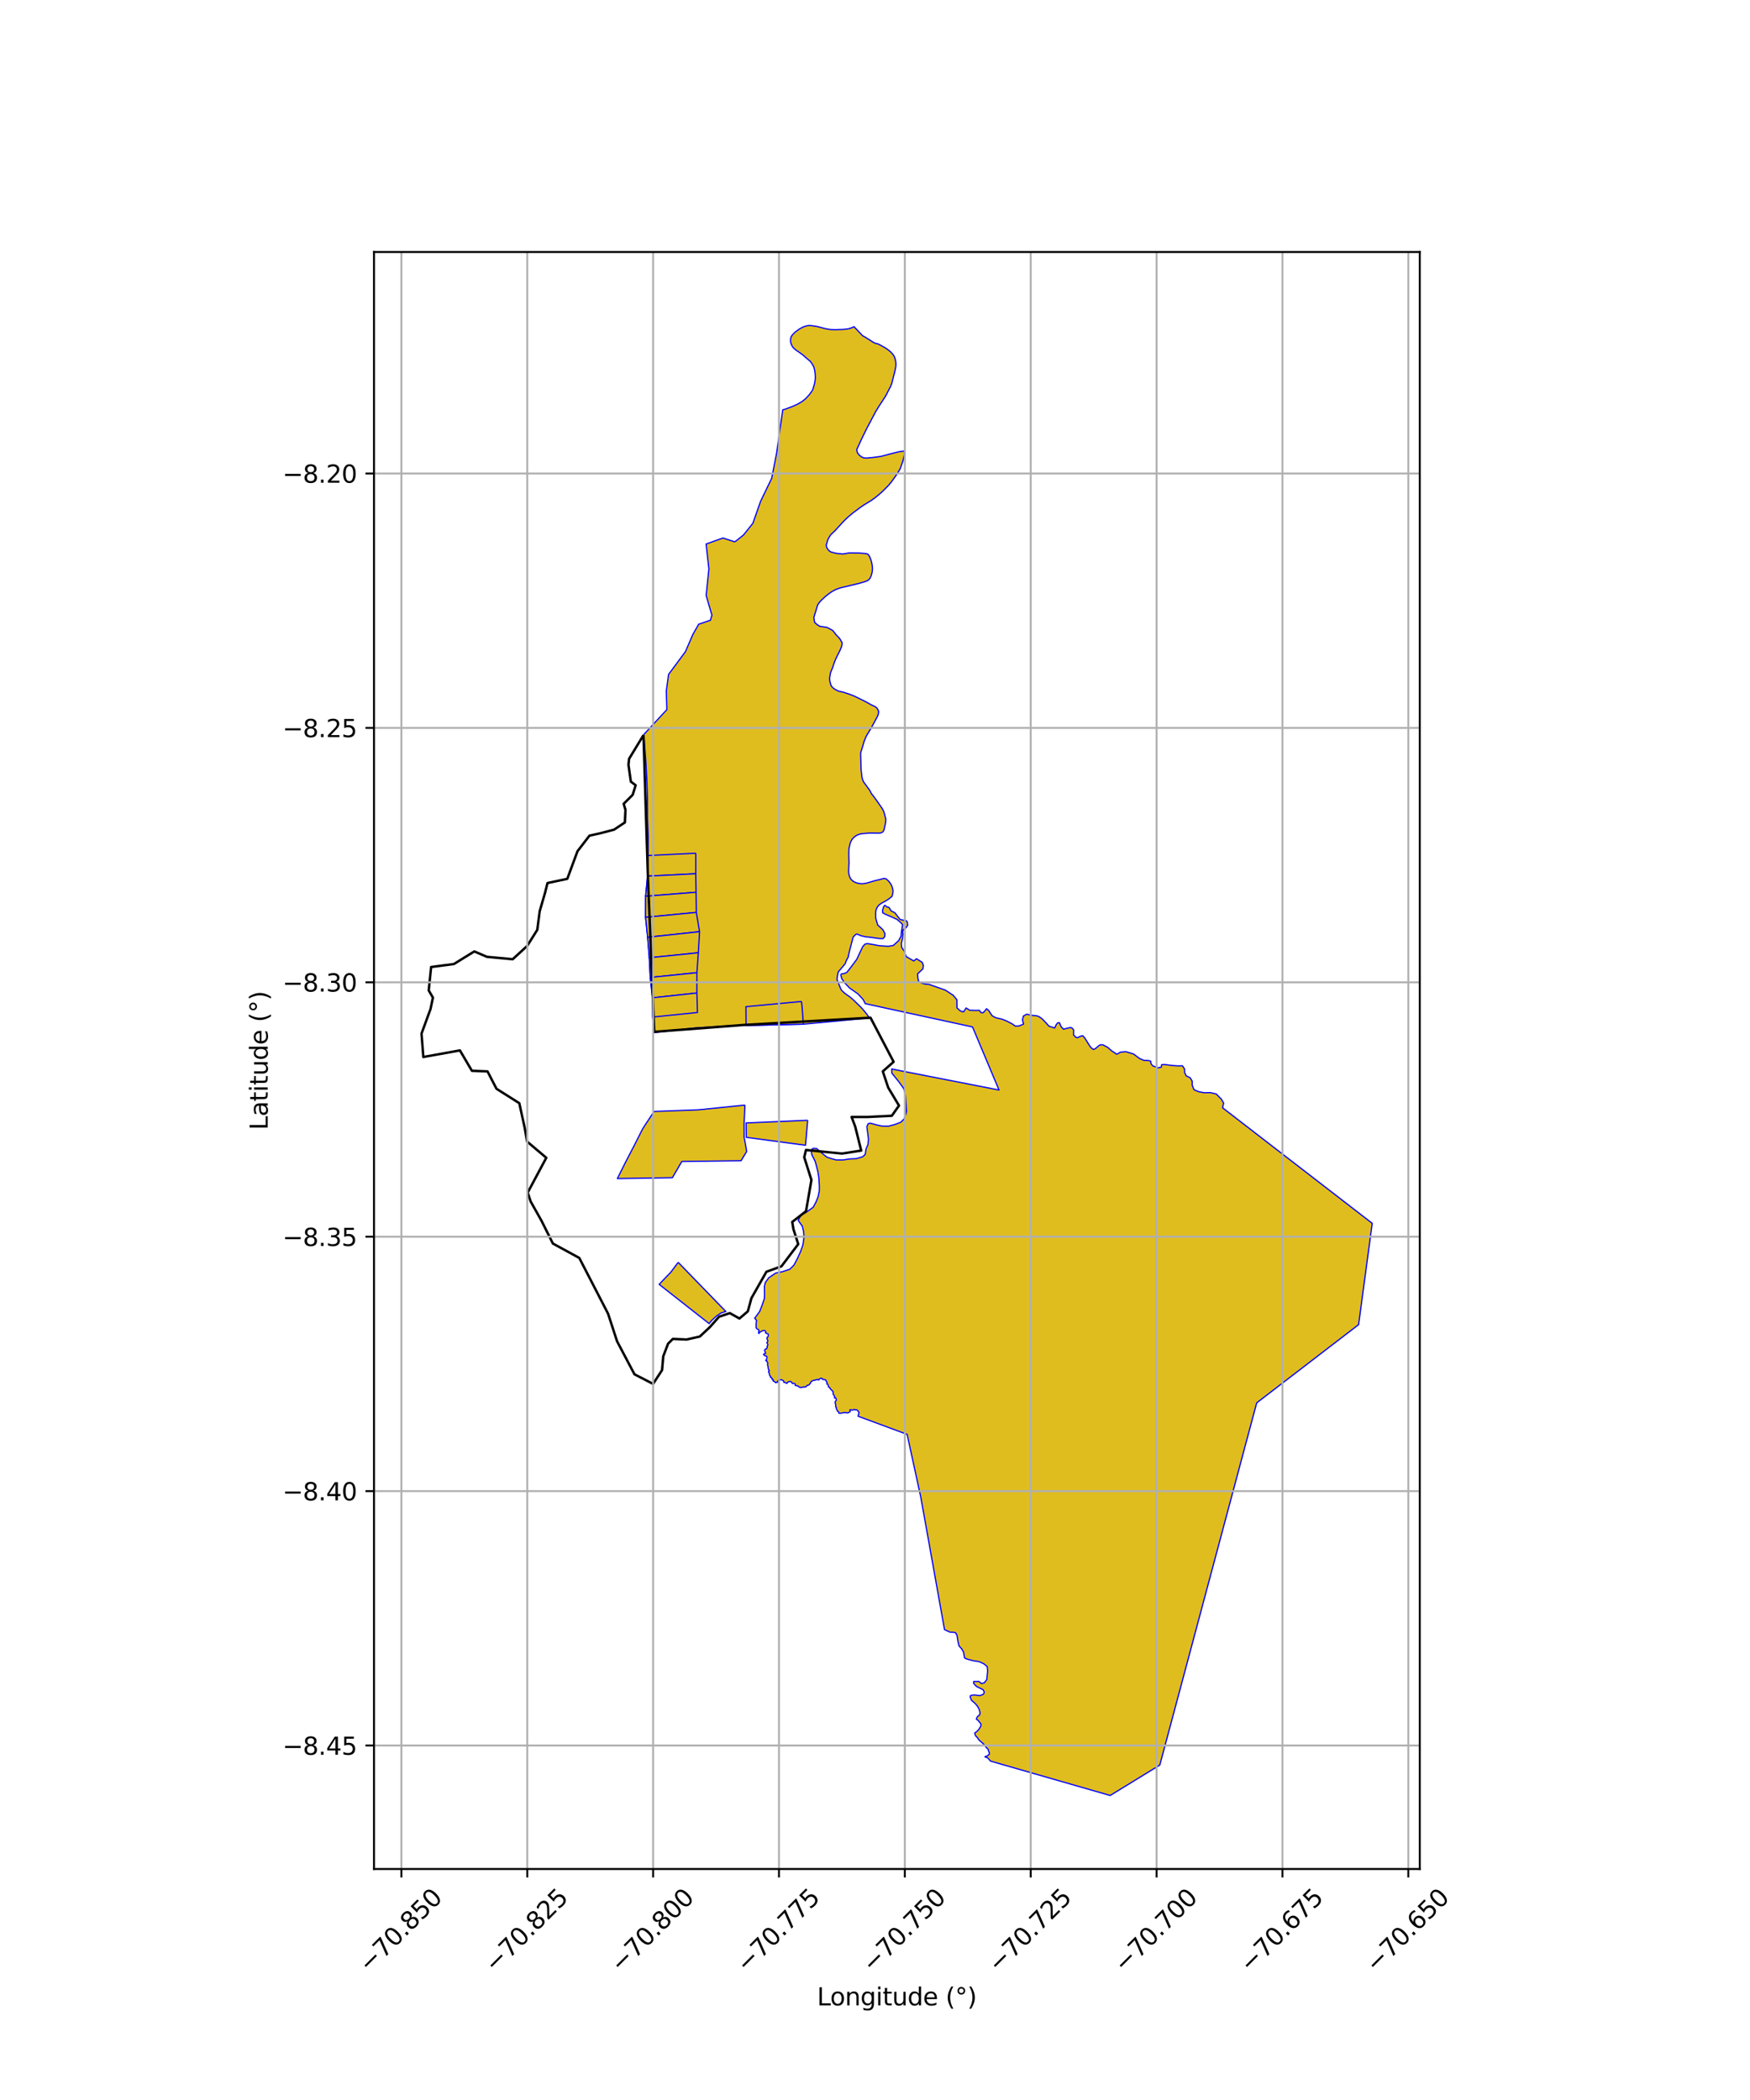 <?xml version="1.0" encoding="utf-8" standalone="no"?>
<!DOCTYPE svg PUBLIC "-//W3C//DTD SVG 1.1//EN"
  "http://www.w3.org/Graphics/SVG/1.1/DTD/svg11.dtd">
<svg xmlns:xlink="http://www.w3.org/1999/xlink" width="720pt" height="864pt" viewBox="0 0 720 864" xmlns="http://www.w3.org/2000/svg" version="1.1">
 <defs>
  <style type="text/css">*{stroke-linejoin: round; stroke-linecap: butt}</style>
 </defs>
 <g id="figure_1">
  <g id="patch_1">
   <path d="M 0 864 
L 720 864 
L 720 0 
L 0 0 
z
" style="fill: #ffffff"/>
  </g>
  <g id="axes_1">
   <g id="patch_2">
    <path d="M 153.869 768.96 
L 584.131 768.96 
L 584.131 103.68 
L 153.869 103.68 
z
" style="fill: #ffffff"/>
   </g>
   <g id="PatchCollection_1">
    <path d="M 364.009 372.375 
L 364.463 372.769 
L 364.969 373.163 
L 365.748 373.326 
L 366.601 374.736 
L 368.173 375.526 
L 370.264 378.257 
L 371.699 378.613 
L 372.719 378.707 
L 373.261 379.265 
L 373.46 380.676 
L 372.675 381.802 
L 371.697 382.438 
L 371.325 383.401 
L 371.49 384.2 
L 371.321 386.132 
L 370.829 388.191 
L 370.973 389.729 
L 372.12 391.533 
L 372.872 393.598 
L 375.95 395.356 
L 377.086 394.457 
L 379.413 395.921 
L 379.885 397.165 
L 379.72 398.606 
L 377.522 400.68 
L 377.687 402.554 
L 377.944 403.75 
L 379.164 404.486 
L 380.574 404.848 
L 382.299 405.028 
L 388.965 407.369 
L 392.183 409.49 
L 393.692 411.331 
L 393.725 414.687 
L 395.126 415.931 
L 396.408 416.328 
L 397.49 414.71 
L 398.978 415.648 
L 401.514 415.719 
L 402.918 415.666 
L 403.57 416.57 
L 404.406 416.694 
L 405.155 415.976 
L 405.876 415.017 
L 406.738 415.712 
L 408.162 417.882 
L 409.65 418.7 
L 412.275 419.312 
L 414.36 420.163 
L 416.415 421.224 
L 417.725 422.16 
L 419.337 422.078 
L 421.131 421.334 
L 420.661 419.59 
L 421.086 417.999 
L 422.462 417.254 
L 424.197 417.709 
L 426.041 417.87 
L 427.205 418.115 
L 428.663 419.084 
L 430.208 420.653 
L 431.575 422.191 
L 433.93 422.953 
L 434.523 421.638 
L 435.104 420.868 
L 435.881 420.746 
L 436.559 422.393 
L 437.569 423.45 
L 439.183 423.006 
L 440.497 422.748 
L 441.123 423.007 
L 441.717 423.708 
L 441.708 425.811 
L 442.57 426.716 
L 443.256 426.959 
L 444.631 426.305 
L 445.498 426.128 
L 446.329 427.093 
L 447.842 429.534 
L 448.82 430.98 
L 449.862 431.796 
L 450.793 431.346 
L 452.047 430.243 
L 452.765 429.855 
L 453.72 429.859 
L 455.716 430.89 
L 457.322 432.309 
L 459.465 433.73 
L 460.991 432.896 
L 463.141 432.665 
L 466.361 433.64 
L 468.771 435.453 
L 470.588 436.242 
L 472.469 436.311 
L 473.417 436.604 
L 473.568 437.638 
L 474.28 438.512 
L 476.426 439.333 
L 477.77 439.068 
L 477.954 438.017 
L 479.118 437.963 
L 482.519 438.398 
L 484.668 438.527 
L 486.519 438.505 
L 487.349 439.831 
L 487.403 441.303 
L 488.083 442.658 
L 489.662 443.416 
L 490.492 444.802 
L 490.515 446.485 
L 491.253 448.351 
L 493.131 449.14 
L 495.368 449.57 
L 497.965 449.522 
L 500.408 450.105 
L 502.52 452.245 
L 503.439 453.812 
L 503.015 455.782 
L 564.573 503.308 
L 558.968 544.998 
L 517.036 577.19 
L 477.176 726.197 
L 456.753 738.72 
L 407.534 724.57 
L 406.518 723.41 
L 405.933 723.038 
L 405.327 722.926 
L 405.281 722.75 
L 405.462 722.615 
L 406.115 722.503 
L 407.042 721.718 
L 407.061 721.184 
L 406.649 720.244 
L 406.564 719.682 
L 405.976 719.182 
L 404.612 717.488 
L 403.577 716.592 
L 402.68 715.783 
L 402.131 714.908 
L 401.382 714.148 
L 401.046 713.177 
L 401.052 712.937 
L 401.307 712.775 
L 401.875 712.436 
L 402.789 711.437 
L 403.59 710.05 
L 403.601 709.308 
L 402.276 707.667 
L 401.746 707.415 
L 401.827 706.868 
L 402.248 706.148 
L 402.989 705.669 
L 403.194 704.854 
L 402.957 703.501 
L 402.221 702.065 
L 401.247 700.906 
L 399.656 699.485 
L 399.18 698.29 
L 399.242 697.659 
L 400.131 697.423 
L 401.087 697.351 
L 403.104 697.642 
L 404.581 697.078 
L 404.963 696.263 
L 404.475 695.195 
L 401.781 693.875 
L 400.644 692.684 
L 400.555 692.061 
L 400.677 691.789 
L 401.765 691.843 
L 402.773 691.783 
L 403.745 692.661 
L 404.959 692.373 
L 405.993 690.985 
L 406.337 687.452 
L 406.168 685.703 
L 404.808 684.553 
L 402.882 683.669 
L 400.277 683.249 
L 397.7 682.543 
L 396.854 682.125 
L 396.418 679.708 
L 395.712 678.453 
L 394.549 677.163 
L 394.093 675.163 
L 393.755 672.875 
L 393.212 671.823 
L 392.325 671.551 
L 390.908 671.541 
L 388.607 670.481 
L 378.834 615.944 
L 373.22 590.152 
L 353.03 582.665 
L 353.317 581.598 
L 353.289 581.389 
L 353.386 581.127 
L 353.31 580.899 
L 352.762 580.282 
L 352.432 580.051 
L 352.202 580.025 
L 351.967 580.143 
L 351.818 580.074 
L 351.606 579.908 
L 351.458 579.886 
L 350.708 580.194 
L 349.883 579.987 
L 349.713 580.029 
L 349.729 580.238 
L 349.824 580.642 
L 349.692 580.858 
L 348.776 581.319 
L 348.41 581.292 
L 347.908 581.159 
L 347.05 581.191 
L 346.436 581.364 
L 345.501 581.461 
L 345.162 581.438 
L 345.072 581.298 
L 345.048 580.917 
L 344.945 580.789 
L 344.459 580.445 
L 344.284 579.883 
L 344.035 579.501 
L 344.099 579.04 
L 343.813 578.8 
L 343.829 577.881 
L 343.614 577.243 
L 343.638 576.693 
L 343.798 576.429 
L 344.047 576.218 
L 344.068 575.954 
L 343.92 575.258 
L 343.782 575.12 
L 343.41 575.158 
L 343.329 575.117 
L 343.365 574.935 
L 343.401 574.603 
L 343.216 574.135 
L 342.876 573.78 
L 342.752 573.457 
L 342.794 572.802 
L 342.667 572.435 
L 341.871 571.685 
L 341.238 570.795 
L 341.032 570.689 
L 340.852 570.64 
L 340.825 570.085 
L 340.533 569.547 
L 340.325 569.438 
L 340.246 569.434 
L 340.168 569.383 
L 340.288 569.17 
L 340.227 568.773 
L 340.126 568.551 
L 339.952 568.326 
L 339.876 568.107 
L 339.817 567.918 
L 339.607 567.742 
L 338.976 567.509 
L 338.756 567.528 
L 338.606 567.607 
L 338.485 567.527 
L 338.138 567.085 
L 337.991 567.034 
L 337.69 567.081 
L 337.209 567.277 
L 337.018 567.438 
L 336.914 567.672 
L 336.842 567.753 
L 336.706 567.761 
L 336.16 567.566 
L 335.781 567.613 
L 335.443 567.861 
L 335.249 567.873 
L 334.957 567.851 
L 334.524 567.982 
L 333.883 568.323 
L 333.743 568.437 
L 333.642 568.581 
L 333.464 568.968 
L 333.126 569.471 
L 332.861 569.736 
L 332.507 569.943 
L 332.217 569.939 
L 332.02 570.047 
L 331.664 570.518 
L 331.326 570.642 
L 331.054 570.659 
L 330.742 570.61 
L 330.507 570.728 
L 330.46 570.727 
L 330.307 570.69 
L 329.907 570.81 
L 329.467 570.842 
L 329.053 570.78 
L 328.839 570.696 
L 328.264 570.224 
L 328.078 570.139 
L 327.344 570.078 
L 327.199 570.01 
L 327.15 569.898 
L 327.205 569.506 
L 327.164 569.409 
L 327.052 569.313 
L 326.872 569.234 
L 326.45 569.157 
L 326.197 569.21 
L 326.06 569.219 
L 325.973 569.17 
L 325.853 568.922 
L 325.605 568.61 
L 325.335 568.41 
L 325.105 568.353 
L 324.793 568.39 
L 324.252 568.579 
L 324.04 568.7 
L 323.912 568.918 
L 323.808 569.129 
L 323.735 569.175 
L 323.638 569.17 
L 323.387 569.019 
L 323.058 568.793 
L 322.91 568.741 
L 322.651 568.757 
L 322.508 568.743 
L 322.453 568.642 
L 322.453 568.317 
L 322.27 568.05 
L 321.815 567.772 
L 321.329 567.689 
L 320.657 567.713 
L 320.415 567.76 
L 320.222 567.88 
L 320.011 568.126 
L 319.913 568.37 
L 319.929 568.527 
L 320.017 568.654 
L 320.028 568.72 
L 319.456 568.692 
L 319.371 568.726 
L 319.255 568.885 
L 319.198 568.918 
L 318.965 568.677 
L 318.679 568.516 
L 318.463 568.321 
L 318.328 568.237 
L 318.141 568.198 
L 318.059 568.138 
L 318.051 568.037 
L 318.12 567.709 
L 318.107 567.613 
L 318.009 567.561 
L 317.763 567.546 
L 317.675 567.498 
L 317.638 567.347 
L 317.624 567.054 
L 317.473 566.86 
L 317.145 566.687 
L 316.938 566.668 
L 316.93 566.608 
L 317.051 566.423 
L 317.036 566.269 
L 316.715 565.881 
L 316.596 565.698 
L 316.547 565.456 
L 316.517 565.036 
L 316.448 564.832 
L 316.234 564.581 
L 316.199 564.45 
L 316.214 564.287 
L 316.291 564.142 
L 316.477 563.984 
L 316.496 563.924 
L 316.48 563.852 
L 316.403 563.735 
L 316.242 563.547 
L 316.117 563.28 
L 315.958 562.06 
L 315.76 561.445 
L 315.799 561.199 
L 315.89 560.888 
L 315.894 560.718 
L 315.812 560.586 
L 315.652 560.455 
L 315.573 560.269 
L 315.507 559.932 
L 315.42 559.817 
L 315.046 559.785 
L 315.024 559.756 
L 315.055 559.693 
L 315.255 559.488 
L 315.39 559.258 
L 315.526 558.64 
L 315.526 558.196 
L 315.392 557.956 
L 314.68 557.767 
L 314.368 557.56 
L 314.234 557.377 
L 314.176 557.179 
L 314.231 557.081 
L 314.886 556.895 
L 314.969 556.814 
L 314.917 556.583 
L 314.633 555.838 
L 314.604 555.457 
L 314.71 555.171 
L 314.921 555.066 
L 315.373 554.931 
L 315.591 554.637 
L 315.633 554.416 
L 315.601 554.023 
L 315.883 553.357 
L 315.915 553.133 
L 315.828 552.917 
L 315.563 552.587 
L 315.507 552.451 
L 315.555 552.291 
L 315.749 552.076 
L 315.877 551.87 
L 315.89 551.551 
L 315.794 551.252 
L 315.597 550.982 
L 315.63 550.542 
L 315.555 550.409 
L 315.555 550.3 
L 315.949 550.023 
L 316.059 549.73 
L 316.118 549.29 
L 316.089 548.99 
L 316.007 548.858 
L 315.828 548.779 
L 315.496 548.68 
L 315.283 548.506 
L 315.101 548.412 
L 314.969 548.426 
L 314.921 548.414 
L 314.92 548.356 
L 315.067 548.059 
L 315.068 547.924 
L 314.942 547.681 
L 314.631 547.414 
L 314.413 547.369 
L 313.661 547.526 
L 312.82 548.02 
L 312.431 548.256 
L 312.262 548.513 
L 312.237 548.676 
L 312.172 548.594 
L 312.093 548.202 
L 312.162 547.907 
L 312.301 547.542 
L 312.235 547.224 
L 311.821 546.904 
L 311.47 546.796 
L 311.111 546.277 
L 311.049 546.005 
L 311.16 545.7 
L 311.025 545.04 
L 311.162 544.402 
L 311.122 543.835 
L 311.271 543.412 
L 311.281 543.202 
L 310.88 542.838 
L 310.793 542.577 
L 310.487 542.366 
L 311.249 541.354 
L 312.534 539.591 
L 313.477 537.206 
L 314.468 534.332 
L 314.555 532.59 
L 314.494 529.345 
L 314.856 527.684 
L 316.316 525.68 
L 319.133 523.776 
L 321.795 523.255 
L 324.971 522.181 
L 326.687 520.439 
L 327.955 518.028 
L 329.382 514.93 
L 330.33 512.169 
L 330.799 509.04 
L 330.632 506.803 
L 330.085 504.477 
L 328.387 502.087 
L 329.593 499.862 
L 331.303 499.048 
L 332.322 498.317 
L 333.419 497.54 
L 334.578 496.684 
L 335.722 494.527 
L 336.587 492.407 
L 337.075 489.965 
L 337.101 488.116 
L 336.9 484.636 
L 336.494 482.031 
L 335.789 479.263 
L 335.358 477.758 
L 334.017 475.089 
L 333.784 473.826 
L 333.843 472.981 
L 334.626 472.427 
L 335.984 472.54 
L 337.931 474.226 
L 340.182 476.078 
L 342.308 476.768 
L 344.073 477.234 
L 346.863 477.229 
L 349.711 476.802 
L 352.199 476.713 
L 354.929 475.924 
L 355.968 474.947 
L 356.296 472.745 
L 357.141 470.826 
L 357.309 468.643 
L 357.021 466.298 
L 356.655 463.532 
L 357.198 462.313 
L 358.108 462.096 
L 360.599 462.809 
L 362.805 463.299 
L 365.607 463.329 
L 368.235 462.64 
L 370.611 461.705 
L 371.913 460.435 
L 372.494 458.949 
L 372.941 457.335 
L 372.775 454.55 
L 372.483 450.341 
L 371.787 447.809 
L 369.603 444.803 
L 366.934 441.51 
L 366.876 439.787 
L 370.297 440.497 
L 411.022 448.461 
L 400.124 422.515 
L 355.968 412.93 
L 355.182 411.297 
L 352.924 408.863 
L 349.572 406.524 
L 347.531 404.372 
L 346.345 402.684 
L 345.933 401.22 
L 346.015 400.88 
L 346.294 400.648 
L 346.973 400.651 
L 348.386 400.109 
L 350.167 397.834 
L 352.5 394.697 
L 353.935 391.601 
L 354.98 389.422 
L 355.899 388.425 
L 356.875 388.229 
L 359.023 388.579 
L 361.786 389.092 
L 365.467 389.328 
L 367.537 388.977 
L 369.695 387.044 
L 370.718 385.165 
L 370.906 383.183 
L 371.131 381.842 
L 371.336 380.401 
L 370.762 379.737 
L 369.077 378.288 
L 367.051 377.337 
L 364.271 376.163 
L 363.139 375.497 
L 363.103 374.615 
L 363.467 373.315 
L 364.009 372.375 
" clip-path="url(#pcacf043937)" style="fill: #e0bd1f; stroke: #0000ff; stroke-width: 0.5"/>
    <path d="M 279.025 519.358 
L 298.629 539.581 
L 296.681 540.178 
L 294.804 541.435 
L 292.782 543.297 
L 291.762 544.574 
L 271.182 528.42 
L 275.972 523.449 
L 279.025 519.358 
" clip-path="url(#pcacf043937)" style="fill: #e0bd1f; stroke: #0000ff; stroke-width: 0.5"/>
    <path d="M 306.503 454.655 
L 306.157 462.082 
L 306.17 468.007 
L 306.668 470.571 
L 307.2 473.737 
L 304.9 477.558 
L 280.515 477.871 
L 276.628 484.546 
L 253.994 484.9 
L 257.626 477.647 
L 261.037 471.098 
L 264.48 464.295 
L 269.08 457.294 
L 287.381 456.608 
L 306.503 454.655 
" clip-path="url(#pcacf043937)" style="fill: #e0bd1f; stroke: #0000ff; stroke-width: 0.5"/>
    <path d="M 332.296 460.925 
L 331.407 471.181 
L 331.05 471.149 
L 307.063 467.946 
L 306.977 462.002 
L 332.296 460.925 
" clip-path="url(#pcacf043937)" style="fill: #e0bd1f; stroke: #0000ff; stroke-width: 0.5"/>
    <path d="M 333.408 133.92 
L 335.764 134.253 
L 336.101 134.301 
L 339.005 135.066 
L 339.655 135.237 
L 341.73 135.574 
L 342.439 135.601 
L 343.866 135.655 
L 344.957 135.571 
L 346.637 135.546 
L 348.551 135.359 
L 349.806 135.076 
L 351.095 134.567 
L 351.365 134.396 
L 354.886 138.109 
L 355.909 138.676 
L 356.468 139.031 
L 359.215 140.773 
L 360.087 141.221 
L 361.257 141.502 
L 362.325 142.05 
L 364.054 143.013 
L 365.154 143.738 
L 365.791 144.237 
L 366.639 144.985 
L 367.176 145.554 
L 367.326 145.745 
L 367.548 146.027 
L 367.85 146.528 
L 368.129 147.158 
L 368.335 147.833 
L 368.506 148.662 
L 368.591 149.508 
L 368.6 150.223 
L 368.522 151.035 
L 368.048 153.355 
L 367.84 153.988 
L 366.922 157.715 
L 366.495 158.76 
L 366.32 159.187 
L 364.302 163.062 
L 362.587 165.682 
L 361.52 167.31 
L 360.201 169.495 
L 359.803 170.247 
L 356.466 176.56 
L 356.13 177.251 
L 354.2 181.215 
L 353.599 182.573 
L 352.499 184.95 
L 352.703 186.149 
L 353.436 187.158 
L 354.354 187.911 
L 355.172 188.282 
L 355.403 188.386 
L 356.416 188.461 
L 359.067 188.232 
L 362.465 187.766 
L 365.762 186.878 
L 369.999 185.83 
L 372.012 185.553 
L 372.116 186.095 
L 372.058 187.219 
L 371.447 189.765 
L 370.352 192.905 
L 369.168 194.848 
L 367.993 196.556 
L 366.843 198.127 
L 365.651 199.605 
L 363.141 202.139 
L 361.404 203.661 
L 359.982 204.798 
L 358.56 205.849 
L 355.333 207.82 
L 353.81 208.873 
L 350.74 211.173 
L 348.685 212.929 
L 347.318 214.237 
L 344.016 217.827 
L 343.237 218.674 
L 342.818 219.028 
L 341.855 219.943 
L 341.774 220.02 
L 340.888 221.457 
L 340.446 222.425 
L 340.238 223.37 
L 339.932 224.182 
L 339.931 224.208 
L 340.071 225.061 
L 340.411 225.751 
L 340.985 226.468 
L 341.562 226.936 
L 341.773 227.062 
L 343.227 227.457 
L 343.393 227.522 
L 344.694 227.75 
L 346.764 227.931 
L 349.425 227.494 
L 353.318 227.532 
L 356.091 227.737 
L 356.802 227.889 
L 357.134 228.122 
L 357.392 228.39 
L 357.61 228.695 
L 358.228 230.062 
L 358.594 231.274 
L 358.925 233.084 
L 358.934 233.412 
L 358.959 234.358 
L 358.798 235.534 
L 358.441 236.847 
L 358.004 237.813 
L 357.77 238.163 
L 357.413 238.546 
L 356.913 238.882 
L 356.718 238.972 
L 356.39 239.124 
L 355.125 239.543 
L 353.045 240.122 
L 345.635 241.895 
L 343.88 242.535 
L 342.344 243.355 
L 340.96 244.315 
L 339.369 245.604 
L 337.894 246.977 
L 337.164 247.782 
L 336.621 248.538 
L 336.311 249.162 
L 335.978 250.351 
L 334.836 254.024 
L 335.149 256.011 
L 336.036 256.872 
L 337.229 257.654 
L 340.276 258.126 
L 342.326 259.244 
L 342.727 259.518 
L 343.964 261.121 
L 345.431 262.665 
L 346.441 264.355 
L 346.451 265.034 
L 346.253 266.026 
L 345.569 267.653 
L 344.202 270.372 
L 343.523 271.885 
L 342.956 273.431 
L 342.681 274.39 
L 341.689 276.806 
L 341.315 279.07 
L 341.427 280.298 
L 341.921 282.048 
L 342.279 282.545 
L 342.904 283.164 
L 343.526 283.594 
L 344.618 284.172 
L 345.133 284.39 
L 346.888 284.757 
L 349.652 285.676 
L 351.472 286.384 
L 354.296 287.774 
L 356.428 288.825 
L 358.246 289.879 
L 360.191 290.787 
L 360.506 291.062 
L 360.837 291.416 
L 361.106 291.822 
L 361.51 292.723 
L 361.32 293.96 
L 360.883 295.005 
L 360.205 296.259 
L 359.806 296.998 
L 358.501 299.381 
L 357.436 301.16 
L 356.373 302.936 
L 355.519 305.027 
L 354.928 307.111 
L 354.134 309.583 
L 354.094 310.155 
L 354.158 312.566 
L 354.263 316.527 
L 354.389 317.641 
L 354.614 319.64 
L 354.909 320.78 
L 355.3 321.685 
L 357.802 325.111 
L 358.53 326.506 
L 359.26 327.426 
L 360.767 329.474 
L 362.834 332.448 
L 363.243 333.15 
L 363.563 333.82 
L 363.88 334.752 
L 364.392 336.796 
L 364.46 337.261 
L 364.256 338.999 
L 363.807 341.053 
L 363.55 341.782 
L 363.393 342.057 
L 363.269 342.205 
L 363.13 342.327 
L 362.864 342.487 
L 362.323 342.698 
L 361.795 342.783 
L 357.566 342.751 
L 354.187 343.048 
L 353.001 343.437 
L 352.122 343.874 
L 351.17 344.654 
L 350.594 345.311 
L 350.089 346.186 
L 349.745 347.097 
L 349.347 348.804 
L 349.263 349.405 
L 349.247 349.526 
L 349.218 351.712 
L 349.299 355.035 
L 349.148 358.147 
L 349.195 359.212 
L 349.351 360.052 
L 349.571 360.754 
L 349.921 361.435 
L 350.419 362.068 
L 351.035 362.583 
L 351.706 362.958 
L 352.664 363.312 
L 353.514 363.503 
L 354.383 363.588 
L 355.433 363.538 
L 356.729 363.29 
L 359.949 362.338 
L 361.96 361.864 
L 363.466 361.443 
L 363.899 361.42 
L 364.434 361.559 
L 364.771 361.755 
L 365.432 362.339 
L 365.982 362.966 
L 366.462 363.66 
L 366.769 364.227 
L 367.043 364.888 
L 367.247 365.619 
L 367.409 366.2 
L 367.371 367.364 
L 366.992 368.821 
L 365.38 370.072 
L 364.317 370.723 
L 362.698 371.597 
L 361.76 372.254 
L 361.183 372.88 
L 360.748 373.582 
L 360.452 374.338 
L 360.268 375.319 
L 360.283 375.863 
L 360.27 377.604 
L 360.516 378.527 
L 360.614 378.86 
L 361.132 380.618 
L 362.309 381.623 
L 363.338 382.646 
L 364.119 384.204 
L 363.987 385.381 
L 363.706 385.719 
L 363.231 386.175 
L 361.572 386.113 
L 359.485 385.816 
L 357.929 385.595 
L 356.185 385.436 
L 354.454 385.041 
L 353.996 384.873 
L 352.485 384.262 
L 352.046 384.495 
L 351.676 384.857 
L 351.019 385.5 
L 349.932 389.631 
L 349.393 391.731 
L 348.935 393.862 
L 348.247 395.115 
L 347.724 396.514 
L 346.309 398.192 
L 345.552 399.091 
L 344.895 399.87 
L 344.598 401.229 
L 344.473 402.063 
L 344.348 402.897 
L 344.829 404.119 
L 345.471 405.749 
L 345.766 406.499 
L 346.182 407.366 
L 347.541 408.653 
L 349.81 410.274 
L 351.16 411.451 
L 354.147 414.359 
L 354.753 415 
L 356.49 417.077 
L 357.748 418.827 
L 357.189 418.879 
L 330.52 421.377 
L 306.95 421.923 
L 306.314 421.691 
L 286.246 422.882 
L 269.222 424.87 
L 268.495 418.457 
L 268.457 410.521 
L 267.54 402.15 
L 267.142 394.042 
L 266.465 385.609 
L 265.608 377.402 
L 265.642 368.738 
L 266.418 360.47 
L 266.648 351.989 
L 266.699 344.238 
L 266.401 336.497 
L 266.341 327.485 
L 266.095 320.168 
L 265.716 313.119 
L 264.863 302.229 
L 274.373 291.935 
L 274.142 284.293 
L 274.284 283.208 
L 275.066 277.486 
L 282.017 268.08 
L 285.061 261.033 
L 287.464 256.816 
L 292.276 255.188 
L 292.896 253.102 
L 290.524 244.97 
L 291.665 234.094 
L 290.509 223.83 
L 297.441 221.346 
L 302.161 222.887 
L 302.644 222.698 
L 305.861 220.144 
L 309.75 215.289 
L 312.941 206.218 
L 317.49 196.806 
L 319.5 186.538 
L 320.967 176.152 
L 321.984 169.061 
L 322.048 168.617 
L 322.964 168.369 
L 325.85 167.306 
L 327.967 166.365 
L 329.89 165.259 
L 329.94 165.23 
L 331.38 164.09 
L 332.92 162.444 
L 333.951 161.057 
L 334.377 160.35 
L 335.036 158.199 
L 335.284 156.926 
L 335.423 155.883 
L 335.443 154.854 
L 335.379 153.998 
L 335.356 153.522 
L 335.17 152.329 
L 334.847 151.032 
L 334.244 149.877 
L 333.331 148.637 
L 331.932 147.471 
L 330.466 146.146 
L 328.277 144.563 
L 327.801 144.276 
L 327.131 143.747 
L 326.488 143.149 
L 326.134 142.742 
L 325.933 142.42 
L 325.431 141.377 
L 325.266 140.589 
L 325.235 140.134 
L 325.296 139.306 
L 325.384 138.891 
L 325.538 138.523 
L 325.921 137.883 
L 326.646 137.098 
L 327.314 136.503 
L 328.201 135.859 
L 328.886 135.362 
L 329.791 134.855 
L 330.7 134.424 
L 331.392 134.19 
L 332.382 133.951 
L 333.408 133.92 
" clip-path="url(#pcacf043937)" style="fill: #e0bd1f; stroke: #0000ff; stroke-width: 0.5"/>
    <path d="M 329.759 412.038 
L 330.05 414.789 
L 330.52 421.377 
L 306.95 421.923 
L 306.903 414.169 
L 329.759 412.038 
" clip-path="url(#pcacf043937)" style="fill: #e0bd1f; stroke: #0000ff; stroke-width: 0.5"/>
    <path d="M 286.258 351.036 
L 286.257 359.476 
L 266.418 360.47 
L 266.648 351.989 
L 286.258 351.036 
" clip-path="url(#pcacf043937)" style="fill: #e0bd1f; stroke: #0000ff; stroke-width: 0.5"/>
    <path d="M 286.257 359.476 
L 286.386 367.094 
L 265.642 368.738 
L 266.418 360.47 
L 286.257 359.476 
" clip-path="url(#pcacf043937)" style="fill: #e0bd1f; stroke: #0000ff; stroke-width: 0.5"/>
    <path d="M 286.386 367.094 
L 286.488 375.388 
L 265.608 377.402 
L 265.642 368.738 
L 286.386 367.094 
" clip-path="url(#pcacf043937)" style="fill: #e0bd1f; stroke: #0000ff; stroke-width: 0.5"/>
    <path d="M 286.488 375.388 
L 287.817 383.316 
L 266.465 385.609 
L 265.608 377.402 
L 286.488 375.388 
" clip-path="url(#pcacf043937)" style="fill: #e0bd1f; stroke: #0000ff; stroke-width: 0.5"/>
    <path d="M 287.817 383.316 
L 287.309 391.989 
L 267.142 394.042 
L 266.465 385.609 
L 287.817 383.316 
" clip-path="url(#pcacf043937)" style="fill: #e0bd1f; stroke: #0000ff; stroke-width: 0.5"/>
    <path d="M 287.309 391.989 
L 286.718 400.193 
L 267.54 402.15 
L 267.142 394.042 
L 287.309 391.989 
" clip-path="url(#pcacf043937)" style="fill: #e0bd1f; stroke: #0000ff; stroke-width: 0.5"/>
    <path d="M 286.718 400.193 
L 286.712 408.544 
L 268.457 410.521 
L 267.54 402.15 
L 286.718 400.193 
" clip-path="url(#pcacf043937)" style="fill: #e0bd1f; stroke: #0000ff; stroke-width: 0.5"/>
    <path d="M 286.712 408.544 
L 286.955 416.574 
L 268.495 418.457 
L 268.457 410.521 
L 286.712 408.544 
" clip-path="url(#pcacf043937)" style="fill: #e0bd1f; stroke: #0000ff; stroke-width: 0.5"/>
   </g>
   <g id="PatchCollection_2">
    <path d="M 264.741 302.466 
L 266.592 361.58 
L 269.183 424.516 
L 306.202 421.678 
L 358.152 418.716 
L 367.654 436.856 
L 363.211 440.804 
L 365.433 447.468 
L 369.875 454.872 
L 366.913 459.067 
L 356.795 459.56 
L 350.378 459.56 
L 351.859 463.509 
L 354.327 473.38 
L 346.429 474.614 
L 331.622 473.134 
L 330.881 476.095 
L 333.843 485.473 
L 331.622 498.305 
L 325.946 502.747 
L 326.439 505.708 
L 328.413 511.878 
L 321.503 521.008 
L 315.333 523.229 
L 309.164 534.087 
L 307.683 539.516 
L 304.228 542.477 
L 300.279 540.256 
L 295.837 541.736 
L 292.135 545.931 
L 287.939 549.88 
L 282.51 551.113 
L 276.834 550.867 
L 274.859 552.841 
L 272.885 558.023 
L 272.391 563.698 
L 268.689 569.373 
L 261.039 565.425 
L 253.882 551.854 
L 250.18 540.503 
L 238.334 517.553 
L 227.475 511.631 
L 222.786 502.254 
L 218.343 494.357 
L 217.109 490.655 
L 224.76 476.342 
L 216.863 469.679 
L 215.875 464.003 
L 213.654 453.884 
L 204.276 447.961 
L 200.574 440.804 
L 194.157 440.558 
L 189.222 432.167 
L 174.167 434.881 
L 173.427 425.256 
L 177.129 415.138 
L 178.116 410.448 
L 176.388 407.487 
L 177.375 397.861 
L 186.754 396.627 
L 195.145 391.444 
L 200.327 393.666 
L 210.939 394.653 
L 216.863 389.223 
L 221.058 382.559 
L 222.045 374.908 
L 224.266 367.257 
L 225.254 363.308 
L 233.398 361.58 
L 237.593 350.227 
L 242.529 343.809 
L 246.971 342.822 
L 252.648 341.341 
L 257.09 338.379 
L 257.337 333.196 
L 256.596 330.728 
L 260.298 327.025 
L 261.532 323.076 
L 259.558 321.595 
L 258.571 314.684 
L 258.818 312.215 
L 264.741 302.466 
" clip-path="url(#pcacf043937)" style="fill: none; stroke: #000000"/>
   </g>
   <g id="matplotlib.axis_1">
    <g id="xtick_1">
     <g id="line2d_1">
      <path d="M 165.145 768.96 
L 165.145 103.68 
" clip-path="url(#pcacf043937)" style="fill: none; stroke: #b0b0b0; stroke-width: 0.8; stroke-linecap: square"/>
     </g>
     <g id="line2d_2">
      <defs>
       <path id="m4836d45a4f" d="M 0 0 
L 0 3.5 
" style="stroke: #000000; stroke-width: 0.8"/>
      </defs>
      <g>
       <use xlink:href="#m4836d45a4f" x="165.145" y="768.96" style="stroke: #000000; stroke-width: 0.8"/>
      </g>
     </g>
     <g id="text_1">
      <!-- −70.850 -->
      <g transform="translate(151.762 812) rotate(-45) scale(0.1 -0.1)">
       <defs>
        <path id="DejaVuSans-2212" d="M 678 2272 
L 4684 2272 
L 4684 1741 
L 678 1741 
L 678 2272 
z
" transform="scale(0.016)"/>
        <path id="DejaVuSans-37" d="M 525 4666 
L 3525 4666 
L 3525 4397 
L 1831 0 
L 1172 0 
L 2766 4134 
L 525 4134 
L 525 4666 
z
" transform="scale(0.016)"/>
        <path id="DejaVuSans-30" d="M 2034 4250 
Q 1547 4250 1301 3770 
Q 1056 3291 1056 2328 
Q 1056 1369 1301 889 
Q 1547 409 2034 409 
Q 2525 409 2770 889 
Q 3016 1369 3016 2328 
Q 3016 3291 2770 3770 
Q 2525 4250 2034 4250 
z
M 2034 4750 
Q 2819 4750 3233 4129 
Q 3647 3509 3647 2328 
Q 3647 1150 3233 529 
Q 2819 -91 2034 -91 
Q 1250 -91 836 529 
Q 422 1150 422 2328 
Q 422 3509 836 4129 
Q 1250 4750 2034 4750 
z
" transform="scale(0.016)"/>
        <path id="DejaVuSans-2e" d="M 684 794 
L 1344 794 
L 1344 0 
L 684 0 
L 684 794 
z
" transform="scale(0.016)"/>
        <path id="DejaVuSans-38" d="M 2034 2216 
Q 1584 2216 1326 1975 
Q 1069 1734 1069 1313 
Q 1069 891 1326 650 
Q 1584 409 2034 409 
Q 2484 409 2743 651 
Q 3003 894 3003 1313 
Q 3003 1734 2745 1975 
Q 2488 2216 2034 2216 
z
M 1403 2484 
Q 997 2584 770 2862 
Q 544 3141 544 3541 
Q 544 4100 942 4425 
Q 1341 4750 2034 4750 
Q 2731 4750 3128 4425 
Q 3525 4100 3525 3541 
Q 3525 3141 3298 2862 
Q 3072 2584 2669 2484 
Q 3125 2378 3379 2068 
Q 3634 1759 3634 1313 
Q 3634 634 3220 271 
Q 2806 -91 2034 -91 
Q 1263 -91 848 271 
Q 434 634 434 1313 
Q 434 1759 690 2068 
Q 947 2378 1403 2484 
z
M 1172 3481 
Q 1172 3119 1398 2916 
Q 1625 2713 2034 2713 
Q 2441 2713 2670 2916 
Q 2900 3119 2900 3481 
Q 2900 3844 2670 4047 
Q 2441 4250 2034 4250 
Q 1625 4250 1398 4047 
Q 1172 3844 1172 3481 
z
" transform="scale(0.016)"/>
        <path id="DejaVuSans-35" d="M 691 4666 
L 3169 4666 
L 3169 4134 
L 1269 4134 
L 1269 2991 
Q 1406 3038 1543 3061 
Q 1681 3084 1819 3084 
Q 2600 3084 3056 2656 
Q 3513 2228 3513 1497 
Q 3513 744 3044 326 
Q 2575 -91 1722 -91 
Q 1428 -91 1123 -41 
Q 819 9 494 109 
L 494 744 
Q 775 591 1075 516 
Q 1375 441 1709 441 
Q 2250 441 2565 725 
Q 2881 1009 2881 1497 
Q 2881 1984 2565 2268 
Q 2250 2553 1709 2553 
Q 1456 2553 1204 2497 
Q 953 2441 691 2322 
L 691 4666 
z
" transform="scale(0.016)"/>
       </defs>
       <use xlink:href="#DejaVuSans-2212"/>
       <use xlink:href="#DejaVuSans-37" transform="translate(83.789 0)"/>
       <use xlink:href="#DejaVuSans-30" transform="translate(147.412 0)"/>
       <use xlink:href="#DejaVuSans-2e" transform="translate(211.035 0)"/>
       <use xlink:href="#DejaVuSans-38" transform="translate(242.822 0)"/>
       <use xlink:href="#DejaVuSans-35" transform="translate(306.445 0)"/>
       <use xlink:href="#DejaVuSans-30" transform="translate(370.068 0)"/>
      </g>
     </g>
    </g>
    <g id="xtick_2">
     <g id="line2d_3">
      <path d="M 216.929 768.96 
L 216.929 103.68 
" clip-path="url(#pcacf043937)" style="fill: none; stroke: #b0b0b0; stroke-width: 0.8; stroke-linecap: square"/>
     </g>
     <g id="line2d_4">
      <g>
       <use xlink:href="#m4836d45a4f" x="216.929" y="768.96" style="stroke: #000000; stroke-width: 0.8"/>
      </g>
     </g>
     <g id="text_2">
      <!-- −70.825 -->
      <g transform="translate(203.547 812) rotate(-45) scale(0.1 -0.1)">
       <defs>
        <path id="DejaVuSans-32" d="M 1228 531 
L 3431 531 
L 3431 0 
L 469 0 
L 469 531 
Q 828 903 1448 1529 
Q 2069 2156 2228 2338 
Q 2531 2678 2651 2914 
Q 2772 3150 2772 3378 
Q 2772 3750 2511 3984 
Q 2250 4219 1831 4219 
Q 1534 4219 1204 4116 
Q 875 4013 500 3803 
L 500 4441 
Q 881 4594 1212 4672 
Q 1544 4750 1819 4750 
Q 2544 4750 2975 4387 
Q 3406 4025 3406 3419 
Q 3406 3131 3298 2873 
Q 3191 2616 2906 2266 
Q 2828 2175 2409 1742 
Q 1991 1309 1228 531 
z
" transform="scale(0.016)"/>
       </defs>
       <use xlink:href="#DejaVuSans-2212"/>
       <use xlink:href="#DejaVuSans-37" transform="translate(83.789 0)"/>
       <use xlink:href="#DejaVuSans-30" transform="translate(147.412 0)"/>
       <use xlink:href="#DejaVuSans-2e" transform="translate(211.035 0)"/>
       <use xlink:href="#DejaVuSans-38" transform="translate(242.822 0)"/>
       <use xlink:href="#DejaVuSans-32" transform="translate(306.445 0)"/>
       <use xlink:href="#DejaVuSans-35" transform="translate(370.068 0)"/>
      </g>
     </g>
    </g>
    <g id="xtick_3">
     <g id="line2d_5">
      <path d="M 268.714 768.96 
L 268.714 103.68 
" clip-path="url(#pcacf043937)" style="fill: none; stroke: #b0b0b0; stroke-width: 0.8; stroke-linecap: square"/>
     </g>
     <g id="line2d_6">
      <g>
       <use xlink:href="#m4836d45a4f" x="268.714" y="768.96" style="stroke: #000000; stroke-width: 0.8"/>
      </g>
     </g>
     <g id="text_3">
      <!-- −70.800 -->
      <g transform="translate(255.331 812) rotate(-45) scale(0.1 -0.1)">
       <use xlink:href="#DejaVuSans-2212"/>
       <use xlink:href="#DejaVuSans-37" transform="translate(83.789 0)"/>
       <use xlink:href="#DejaVuSans-30" transform="translate(147.412 0)"/>
       <use xlink:href="#DejaVuSans-2e" transform="translate(211.035 0)"/>
       <use xlink:href="#DejaVuSans-38" transform="translate(242.822 0)"/>
       <use xlink:href="#DejaVuSans-30" transform="translate(306.445 0)"/>
       <use xlink:href="#DejaVuSans-30" transform="translate(370.068 0)"/>
      </g>
     </g>
    </g>
    <g id="xtick_4">
     <g id="line2d_7">
      <path d="M 320.499 768.96 
L 320.499 103.68 
" clip-path="url(#pcacf043937)" style="fill: none; stroke: #b0b0b0; stroke-width: 0.8; stroke-linecap: square"/>
     </g>
     <g id="line2d_8">
      <g>
       <use xlink:href="#m4836d45a4f" x="320.499" y="768.96" style="stroke: #000000; stroke-width: 0.8"/>
      </g>
     </g>
     <g id="text_4">
      <!-- −70.775 -->
      <g transform="translate(307.116 812) rotate(-45) scale(0.1 -0.1)">
       <use xlink:href="#DejaVuSans-2212"/>
       <use xlink:href="#DejaVuSans-37" transform="translate(83.789 0)"/>
       <use xlink:href="#DejaVuSans-30" transform="translate(147.412 0)"/>
       <use xlink:href="#DejaVuSans-2e" transform="translate(211.035 0)"/>
       <use xlink:href="#DejaVuSans-37" transform="translate(242.822 0)"/>
       <use xlink:href="#DejaVuSans-37" transform="translate(306.445 0)"/>
       <use xlink:href="#DejaVuSans-35" transform="translate(370.068 0)"/>
      </g>
     </g>
    </g>
    <g id="xtick_5">
     <g id="line2d_9">
      <path d="M 372.283 768.96 
L 372.283 103.68 
" clip-path="url(#pcacf043937)" style="fill: none; stroke: #b0b0b0; stroke-width: 0.8; stroke-linecap: square"/>
     </g>
     <g id="line2d_10">
      <g>
       <use xlink:href="#m4836d45a4f" x="372.283" y="768.96" style="stroke: #000000; stroke-width: 0.8"/>
      </g>
     </g>
     <g id="text_5">
      <!-- −70.750 -->
      <g transform="translate(358.901 812) rotate(-45) scale(0.1 -0.1)">
       <use xlink:href="#DejaVuSans-2212"/>
       <use xlink:href="#DejaVuSans-37" transform="translate(83.789 0)"/>
       <use xlink:href="#DejaVuSans-30" transform="translate(147.412 0)"/>
       <use xlink:href="#DejaVuSans-2e" transform="translate(211.035 0)"/>
       <use xlink:href="#DejaVuSans-37" transform="translate(242.822 0)"/>
       <use xlink:href="#DejaVuSans-35" transform="translate(306.445 0)"/>
       <use xlink:href="#DejaVuSans-30" transform="translate(370.068 0)"/>
      </g>
     </g>
    </g>
    <g id="xtick_6">
     <g id="line2d_11">
      <path d="M 424.068 768.96 
L 424.068 103.68 
" clip-path="url(#pcacf043937)" style="fill: none; stroke: #b0b0b0; stroke-width: 0.8; stroke-linecap: square"/>
     </g>
     <g id="line2d_12">
      <g>
       <use xlink:href="#m4836d45a4f" x="424.068" y="768.96" style="stroke: #000000; stroke-width: 0.8"/>
      </g>
     </g>
     <g id="text_6">
      <!-- −70.725 -->
      <g transform="translate(410.685 812) rotate(-45) scale(0.1 -0.1)">
       <use xlink:href="#DejaVuSans-2212"/>
       <use xlink:href="#DejaVuSans-37" transform="translate(83.789 0)"/>
       <use xlink:href="#DejaVuSans-30" transform="translate(147.412 0)"/>
       <use xlink:href="#DejaVuSans-2e" transform="translate(211.035 0)"/>
       <use xlink:href="#DejaVuSans-37" transform="translate(242.822 0)"/>
       <use xlink:href="#DejaVuSans-32" transform="translate(306.445 0)"/>
       <use xlink:href="#DejaVuSans-35" transform="translate(370.068 0)"/>
      </g>
     </g>
    </g>
    <g id="xtick_7">
     <g id="line2d_13">
      <path d="M 475.852 768.96 
L 475.852 103.68 
" clip-path="url(#pcacf043937)" style="fill: none; stroke: #b0b0b0; stroke-width: 0.8; stroke-linecap: square"/>
     </g>
     <g id="line2d_14">
      <g>
       <use xlink:href="#m4836d45a4f" x="475.852" y="768.96" style="stroke: #000000; stroke-width: 0.8"/>
      </g>
     </g>
     <g id="text_7">
      <!-- −70.700 -->
      <g transform="translate(462.47 812) rotate(-45) scale(0.1 -0.1)">
       <use xlink:href="#DejaVuSans-2212"/>
       <use xlink:href="#DejaVuSans-37" transform="translate(83.789 0)"/>
       <use xlink:href="#DejaVuSans-30" transform="translate(147.412 0)"/>
       <use xlink:href="#DejaVuSans-2e" transform="translate(211.035 0)"/>
       <use xlink:href="#DejaVuSans-37" transform="translate(242.822 0)"/>
       <use xlink:href="#DejaVuSans-30" transform="translate(306.445 0)"/>
       <use xlink:href="#DejaVuSans-30" transform="translate(370.068 0)"/>
      </g>
     </g>
    </g>
    <g id="xtick_8">
     <g id="line2d_15">
      <path d="M 527.637 768.96 
L 527.637 103.68 
" clip-path="url(#pcacf043937)" style="fill: none; stroke: #b0b0b0; stroke-width: 0.8; stroke-linecap: square"/>
     </g>
     <g id="line2d_16">
      <g>
       <use xlink:href="#m4836d45a4f" x="527.637" y="768.96" style="stroke: #000000; stroke-width: 0.8"/>
      </g>
     </g>
     <g id="text_8">
      <!-- −70.675 -->
      <g transform="translate(514.254 812) rotate(-45) scale(0.1 -0.1)">
       <defs>
        <path id="DejaVuSans-36" d="M 2113 2584 
Q 1688 2584 1439 2293 
Q 1191 2003 1191 1497 
Q 1191 994 1439 701 
Q 1688 409 2113 409 
Q 2538 409 2786 701 
Q 3034 994 3034 1497 
Q 3034 2003 2786 2293 
Q 2538 2584 2113 2584 
z
M 3366 4563 
L 3366 3988 
Q 3128 4100 2886 4159 
Q 2644 4219 2406 4219 
Q 1781 4219 1451 3797 
Q 1122 3375 1075 2522 
Q 1259 2794 1537 2939 
Q 1816 3084 2150 3084 
Q 2853 3084 3261 2657 
Q 3669 2231 3669 1497 
Q 3669 778 3244 343 
Q 2819 -91 2113 -91 
Q 1303 -91 875 529 
Q 447 1150 447 2328 
Q 447 3434 972 4092 
Q 1497 4750 2381 4750 
Q 2619 4750 2861 4703 
Q 3103 4656 3366 4563 
z
" transform="scale(0.016)"/>
       </defs>
       <use xlink:href="#DejaVuSans-2212"/>
       <use xlink:href="#DejaVuSans-37" transform="translate(83.789 0)"/>
       <use xlink:href="#DejaVuSans-30" transform="translate(147.412 0)"/>
       <use xlink:href="#DejaVuSans-2e" transform="translate(211.035 0)"/>
       <use xlink:href="#DejaVuSans-36" transform="translate(242.822 0)"/>
       <use xlink:href="#DejaVuSans-37" transform="translate(306.445 0)"/>
       <use xlink:href="#DejaVuSans-35" transform="translate(370.068 0)"/>
      </g>
     </g>
    </g>
    <g id="xtick_9">
     <g id="line2d_17">
      <path d="M 579.422 768.96 
L 579.422 103.68 
" clip-path="url(#pcacf043937)" style="fill: none; stroke: #b0b0b0; stroke-width: 0.8; stroke-linecap: square"/>
     </g>
     <g id="line2d_18">
      <g>
       <use xlink:href="#m4836d45a4f" x="579.422" y="768.96" style="stroke: #000000; stroke-width: 0.8"/>
      </g>
     </g>
     <g id="text_9">
      <!-- −70.650 -->
      <g transform="translate(566.039 812) rotate(-45) scale(0.1 -0.1)">
       <use xlink:href="#DejaVuSans-2212"/>
       <use xlink:href="#DejaVuSans-37" transform="translate(83.789 0)"/>
       <use xlink:href="#DejaVuSans-30" transform="translate(147.412 0)"/>
       <use xlink:href="#DejaVuSans-2e" transform="translate(211.035 0)"/>
       <use xlink:href="#DejaVuSans-36" transform="translate(242.822 0)"/>
       <use xlink:href="#DejaVuSans-35" transform="translate(306.445 0)"/>
       <use xlink:href="#DejaVuSans-30" transform="translate(370.068 0)"/>
      </g>
     </g>
    </g>
    <g id="text_10">
     <!-- Longitude (°) -->
     <g transform="translate(336.14 825.069) scale(0.1 -0.1)">
      <defs>
       <path id="DejaVuSans-4c" d="M 628 4666 
L 1259 4666 
L 1259 531 
L 3531 531 
L 3531 0 
L 628 0 
L 628 4666 
z
" transform="scale(0.016)"/>
       <path id="DejaVuSans-6f" d="M 1959 3097 
Q 1497 3097 1228 2736 
Q 959 2375 959 1747 
Q 959 1119 1226 758 
Q 1494 397 1959 397 
Q 2419 397 2687 759 
Q 2956 1122 2956 1747 
Q 2956 2369 2687 2733 
Q 2419 3097 1959 3097 
z
M 1959 3584 
Q 2709 3584 3137 3096 
Q 3566 2609 3566 1747 
Q 3566 888 3137 398 
Q 2709 -91 1959 -91 
Q 1206 -91 779 398 
Q 353 888 353 1747 
Q 353 2609 779 3096 
Q 1206 3584 1959 3584 
z
" transform="scale(0.016)"/>
       <path id="DejaVuSans-6e" d="M 3513 2113 
L 3513 0 
L 2938 0 
L 2938 2094 
Q 2938 2591 2744 2837 
Q 2550 3084 2163 3084 
Q 1697 3084 1428 2787 
Q 1159 2491 1159 1978 
L 1159 0 
L 581 0 
L 581 3500 
L 1159 3500 
L 1159 2956 
Q 1366 3272 1645 3428 
Q 1925 3584 2291 3584 
Q 2894 3584 3203 3211 
Q 3513 2838 3513 2113 
z
" transform="scale(0.016)"/>
       <path id="DejaVuSans-67" d="M 2906 1791 
Q 2906 2416 2648 2759 
Q 2391 3103 1925 3103 
Q 1463 3103 1205 2759 
Q 947 2416 947 1791 
Q 947 1169 1205 825 
Q 1463 481 1925 481 
Q 2391 481 2648 825 
Q 2906 1169 2906 1791 
z
M 3481 434 
Q 3481 -459 3084 -895 
Q 2688 -1331 1869 -1331 
Q 1566 -1331 1297 -1286 
Q 1028 -1241 775 -1147 
L 775 -588 
Q 1028 -725 1275 -790 
Q 1522 -856 1778 -856 
Q 2344 -856 2625 -561 
Q 2906 -266 2906 331 
L 2906 616 
Q 2728 306 2450 153 
Q 2172 0 1784 0 
Q 1141 0 747 490 
Q 353 981 353 1791 
Q 353 2603 747 3093 
Q 1141 3584 1784 3584 
Q 2172 3584 2450 3431 
Q 2728 3278 2906 2969 
L 2906 3500 
L 3481 3500 
L 3481 434 
z
" transform="scale(0.016)"/>
       <path id="DejaVuSans-69" d="M 603 3500 
L 1178 3500 
L 1178 0 
L 603 0 
L 603 3500 
z
M 603 4863 
L 1178 4863 
L 1178 4134 
L 603 4134 
L 603 4863 
z
" transform="scale(0.016)"/>
       <path id="DejaVuSans-74" d="M 1172 4494 
L 1172 3500 
L 2356 3500 
L 2356 3053 
L 1172 3053 
L 1172 1153 
Q 1172 725 1289 603 
Q 1406 481 1766 481 
L 2356 481 
L 2356 0 
L 1766 0 
Q 1100 0 847 248 
Q 594 497 594 1153 
L 594 3053 
L 172 3053 
L 172 3500 
L 594 3500 
L 594 4494 
L 1172 4494 
z
" transform="scale(0.016)"/>
       <path id="DejaVuSans-75" d="M 544 1381 
L 544 3500 
L 1119 3500 
L 1119 1403 
Q 1119 906 1312 657 
Q 1506 409 1894 409 
Q 2359 409 2629 706 
Q 2900 1003 2900 1516 
L 2900 3500 
L 3475 3500 
L 3475 0 
L 2900 0 
L 2900 538 
Q 2691 219 2414 64 
Q 2138 -91 1772 -91 
Q 1169 -91 856 284 
Q 544 659 544 1381 
z
M 1991 3584 
L 1991 3584 
z
" transform="scale(0.016)"/>
       <path id="DejaVuSans-64" d="M 2906 2969 
L 2906 4863 
L 3481 4863 
L 3481 0 
L 2906 0 
L 2906 525 
Q 2725 213 2448 61 
Q 2172 -91 1784 -91 
Q 1150 -91 751 415 
Q 353 922 353 1747 
Q 353 2572 751 3078 
Q 1150 3584 1784 3584 
Q 2172 3584 2448 3432 
Q 2725 3281 2906 2969 
z
M 947 1747 
Q 947 1113 1208 752 
Q 1469 391 1925 391 
Q 2381 391 2643 752 
Q 2906 1113 2906 1747 
Q 2906 2381 2643 2742 
Q 2381 3103 1925 3103 
Q 1469 3103 1208 2742 
Q 947 2381 947 1747 
z
" transform="scale(0.016)"/>
       <path id="DejaVuSans-65" d="M 3597 1894 
L 3597 1613 
L 953 1613 
Q 991 1019 1311 708 
Q 1631 397 2203 397 
Q 2534 397 2845 478 
Q 3156 559 3463 722 
L 3463 178 
Q 3153 47 2828 -22 
Q 2503 -91 2169 -91 
Q 1331 -91 842 396 
Q 353 884 353 1716 
Q 353 2575 817 3079 
Q 1281 3584 2069 3584 
Q 2775 3584 3186 3129 
Q 3597 2675 3597 1894 
z
M 3022 2063 
Q 3016 2534 2758 2815 
Q 2500 3097 2075 3097 
Q 1594 3097 1305 2825 
Q 1016 2553 972 2059 
L 3022 2063 
z
" transform="scale(0.016)"/>
       <path id="DejaVuSans-20" transform="scale(0.016)"/>
       <path id="DejaVuSans-28" d="M 1984 4856 
Q 1566 4138 1362 3434 
Q 1159 2731 1159 2009 
Q 1159 1288 1364 580 
Q 1569 -128 1984 -844 
L 1484 -844 
Q 1016 -109 783 600 
Q 550 1309 550 2009 
Q 550 2706 781 3412 
Q 1013 4119 1484 4856 
L 1984 4856 
z
" transform="scale(0.016)"/>
       <path id="DejaVuSans-b0" d="M 1600 4347 
Q 1350 4347 1178 4173 
Q 1006 4000 1006 3750 
Q 1006 3503 1178 3333 
Q 1350 3163 1600 3163 
Q 1850 3163 2022 3333 
Q 2194 3503 2194 3750 
Q 2194 3997 2020 4172 
Q 1847 4347 1600 4347 
z
M 1600 4750 
Q 1800 4750 1984 4673 
Q 2169 4597 2303 4453 
Q 2447 4313 2519 4134 
Q 2591 3956 2591 3750 
Q 2591 3338 2302 3052 
Q 2013 2766 1594 2766 
Q 1172 2766 890 3047 
Q 609 3328 609 3750 
Q 609 4169 896 4459 
Q 1184 4750 1600 4750 
z
" transform="scale(0.016)"/>
       <path id="DejaVuSans-29" d="M 513 4856 
L 1013 4856 
Q 1481 4119 1714 3412 
Q 1947 2706 1947 2009 
Q 1947 1309 1714 600 
Q 1481 -109 1013 -844 
L 513 -844 
Q 928 -128 1133 580 
Q 1338 1288 1338 2009 
Q 1338 2731 1133 3434 
Q 928 4138 513 4856 
z
" transform="scale(0.016)"/>
      </defs>
      <use xlink:href="#DejaVuSans-4c"/>
      <use xlink:href="#DejaVuSans-6f" transform="translate(53.963 0)"/>
      <use xlink:href="#DejaVuSans-6e" transform="translate(115.145 0)"/>
      <use xlink:href="#DejaVuSans-67" transform="translate(178.523 0)"/>
      <use xlink:href="#DejaVuSans-69" transform="translate(242 0)"/>
      <use xlink:href="#DejaVuSans-74" transform="translate(269.783 0)"/>
      <use xlink:href="#DejaVuSans-75" transform="translate(308.992 0)"/>
      <use xlink:href="#DejaVuSans-64" transform="translate(372.371 0)"/>
      <use xlink:href="#DejaVuSans-65" transform="translate(435.848 0)"/>
      <use xlink:href="#DejaVuSans-20" transform="translate(497.371 0)"/>
      <use xlink:href="#DejaVuSans-28" transform="translate(529.158 0)"/>
      <use xlink:href="#DejaVuSans-b0" transform="translate(568.172 0)"/>
      <use xlink:href="#DejaVuSans-29" transform="translate(618.172 0)"/>
     </g>
    </g>
   </g>
   <g id="matplotlib.axis_2">
    <g id="ytick_1">
     <g id="line2d_19">
      <path d="M 153.869 718.161 
L 584.131 718.161 
" clip-path="url(#pcacf043937)" style="fill: none; stroke: #b0b0b0; stroke-width: 0.8; stroke-linecap: square"/>
     </g>
     <g id="line2d_20">
      <defs>
       <path id="m392a0ff64d" d="M 0 0 
L -3.5 0 
" style="stroke: #000000; stroke-width: 0.8"/>
      </defs>
      <g>
       <use xlink:href="#m392a0ff64d" x="153.869" y="718.161" style="stroke: #000000; stroke-width: 0.8"/>
      </g>
     </g>
     <g id="text_11">
      <!-- −8.45 -->
      <g transform="translate(116.224 721.96) scale(0.1 -0.1)">
       <defs>
        <path id="DejaVuSans-34" d="M 2419 4116 
L 825 1625 
L 2419 1625 
L 2419 4116 
z
M 2253 4666 
L 3047 4666 
L 3047 1625 
L 3713 1625 
L 3713 1100 
L 3047 1100 
L 3047 0 
L 2419 0 
L 2419 1100 
L 313 1100 
L 313 1709 
L 2253 4666 
z
" transform="scale(0.016)"/>
       </defs>
       <use xlink:href="#DejaVuSans-2212"/>
       <use xlink:href="#DejaVuSans-38" transform="translate(83.789 0)"/>
       <use xlink:href="#DejaVuSans-2e" transform="translate(147.412 0)"/>
       <use xlink:href="#DejaVuSans-34" transform="translate(179.199 0)"/>
       <use xlink:href="#DejaVuSans-35" transform="translate(242.822 0)"/>
      </g>
     </g>
    </g>
    <g id="ytick_2">
     <g id="line2d_21">
      <path d="M 153.869 613.491 
L 584.131 613.491 
" clip-path="url(#pcacf043937)" style="fill: none; stroke: #b0b0b0; stroke-width: 0.8; stroke-linecap: square"/>
     </g>
     <g id="line2d_22">
      <g>
       <use xlink:href="#m392a0ff64d" x="153.869" y="613.491" style="stroke: #000000; stroke-width: 0.8"/>
      </g>
     </g>
     <g id="text_12">
      <!-- −8.40 -->
      <g transform="translate(116.224 617.29) scale(0.1 -0.1)">
       <use xlink:href="#DejaVuSans-2212"/>
       <use xlink:href="#DejaVuSans-38" transform="translate(83.789 0)"/>
       <use xlink:href="#DejaVuSans-2e" transform="translate(147.412 0)"/>
       <use xlink:href="#DejaVuSans-34" transform="translate(179.199 0)"/>
       <use xlink:href="#DejaVuSans-30" transform="translate(242.822 0)"/>
      </g>
     </g>
    </g>
    <g id="ytick_3">
     <g id="line2d_23">
      <path d="M 153.869 508.822 
L 584.131 508.822 
" clip-path="url(#pcacf043937)" style="fill: none; stroke: #b0b0b0; stroke-width: 0.8; stroke-linecap: square"/>
     </g>
     <g id="line2d_24">
      <g>
       <use xlink:href="#m392a0ff64d" x="153.869" y="508.822" style="stroke: #000000; stroke-width: 0.8"/>
      </g>
     </g>
     <g id="text_13">
      <!-- −8.35 -->
      <g transform="translate(116.224 512.621) scale(0.1 -0.1)">
       <defs>
        <path id="DejaVuSans-33" d="M 2597 2516 
Q 3050 2419 3304 2112 
Q 3559 1806 3559 1356 
Q 3559 666 3084 287 
Q 2609 -91 1734 -91 
Q 1441 -91 1130 -33 
Q 819 25 488 141 
L 488 750 
Q 750 597 1062 519 
Q 1375 441 1716 441 
Q 2309 441 2620 675 
Q 2931 909 2931 1356 
Q 2931 1769 2642 2001 
Q 2353 2234 1838 2234 
L 1294 2234 
L 1294 2753 
L 1863 2753 
Q 2328 2753 2575 2939 
Q 2822 3125 2822 3475 
Q 2822 3834 2567 4026 
Q 2313 4219 1838 4219 
Q 1578 4219 1281 4162 
Q 984 4106 628 3988 
L 628 4550 
Q 988 4650 1302 4700 
Q 1616 4750 1894 4750 
Q 2613 4750 3031 4423 
Q 3450 4097 3450 3541 
Q 3450 3153 3228 2886 
Q 3006 2619 2597 2516 
z
" transform="scale(0.016)"/>
       </defs>
       <use xlink:href="#DejaVuSans-2212"/>
       <use xlink:href="#DejaVuSans-38" transform="translate(83.789 0)"/>
       <use xlink:href="#DejaVuSans-2e" transform="translate(147.412 0)"/>
       <use xlink:href="#DejaVuSans-33" transform="translate(179.199 0)"/>
       <use xlink:href="#DejaVuSans-35" transform="translate(242.822 0)"/>
      </g>
     </g>
    </g>
    <g id="ytick_4">
     <g id="line2d_25">
      <path d="M 153.869 404.152 
L 584.131 404.152 
" clip-path="url(#pcacf043937)" style="fill: none; stroke: #b0b0b0; stroke-width: 0.8; stroke-linecap: square"/>
     </g>
     <g id="line2d_26">
      <g>
       <use xlink:href="#m392a0ff64d" x="153.869" y="404.152" style="stroke: #000000; stroke-width: 0.8"/>
      </g>
     </g>
     <g id="text_14">
      <!-- −8.30 -->
      <g transform="translate(116.224 407.951) scale(0.1 -0.1)">
       <use xlink:href="#DejaVuSans-2212"/>
       <use xlink:href="#DejaVuSans-38" transform="translate(83.789 0)"/>
       <use xlink:href="#DejaVuSans-2e" transform="translate(147.412 0)"/>
       <use xlink:href="#DejaVuSans-33" transform="translate(179.199 0)"/>
       <use xlink:href="#DejaVuSans-30" transform="translate(242.822 0)"/>
      </g>
     </g>
    </g>
    <g id="ytick_5">
     <g id="line2d_27">
      <path d="M 153.869 299.482 
L 584.131 299.482 
" clip-path="url(#pcacf043937)" style="fill: none; stroke: #b0b0b0; stroke-width: 0.8; stroke-linecap: square"/>
     </g>
     <g id="line2d_28">
      <g>
       <use xlink:href="#m392a0ff64d" x="153.869" y="299.482" style="stroke: #000000; stroke-width: 0.8"/>
      </g>
     </g>
     <g id="text_15">
      <!-- −8.25 -->
      <g transform="translate(116.224 303.282) scale(0.1 -0.1)">
       <use xlink:href="#DejaVuSans-2212"/>
       <use xlink:href="#DejaVuSans-38" transform="translate(83.789 0)"/>
       <use xlink:href="#DejaVuSans-2e" transform="translate(147.412 0)"/>
       <use xlink:href="#DejaVuSans-32" transform="translate(179.199 0)"/>
       <use xlink:href="#DejaVuSans-35" transform="translate(242.822 0)"/>
      </g>
     </g>
    </g>
    <g id="ytick_6">
     <g id="line2d_29">
      <path d="M 153.869 194.813 
L 584.131 194.813 
" clip-path="url(#pcacf043937)" style="fill: none; stroke: #b0b0b0; stroke-width: 0.8; stroke-linecap: square"/>
     </g>
     <g id="line2d_30">
      <g>
       <use xlink:href="#m392a0ff64d" x="153.869" y="194.813" style="stroke: #000000; stroke-width: 0.8"/>
      </g>
     </g>
     <g id="text_16">
      <!-- −8.20 -->
      <g transform="translate(116.224 198.612) scale(0.1 -0.1)">
       <use xlink:href="#DejaVuSans-2212"/>
       <use xlink:href="#DejaVuSans-38" transform="translate(83.789 0)"/>
       <use xlink:href="#DejaVuSans-2e" transform="translate(147.412 0)"/>
       <use xlink:href="#DejaVuSans-32" transform="translate(179.199 0)"/>
       <use xlink:href="#DejaVuSans-30" transform="translate(242.822 0)"/>
      </g>
     </g>
    </g>
    <g id="text_17">
     <!-- Latitude (°) -->
     <g transform="translate(110.144 464.89) rotate(-90) scale(0.1 -0.1)">
      <defs>
       <path id="DejaVuSans-61" d="M 2194 1759 
Q 1497 1759 1228 1600 
Q 959 1441 959 1056 
Q 959 750 1161 570 
Q 1363 391 1709 391 
Q 2188 391 2477 730 
Q 2766 1069 2766 1631 
L 2766 1759 
L 2194 1759 
z
M 3341 1997 
L 3341 0 
L 2766 0 
L 2766 531 
Q 2569 213 2275 61 
Q 1981 -91 1556 -91 
Q 1019 -91 701 211 
Q 384 513 384 1019 
Q 384 1609 779 1909 
Q 1175 2209 1959 2209 
L 2766 2209 
L 2766 2266 
Q 2766 2663 2505 2880 
Q 2244 3097 1772 3097 
Q 1472 3097 1187 3025 
Q 903 2953 641 2809 
L 641 3341 
Q 956 3463 1253 3523 
Q 1550 3584 1831 3584 
Q 2591 3584 2966 3190 
Q 3341 2797 3341 1997 
z
" transform="scale(0.016)"/>
      </defs>
      <use xlink:href="#DejaVuSans-4c"/>
      <use xlink:href="#DejaVuSans-61" transform="translate(55.713 0)"/>
      <use xlink:href="#DejaVuSans-74" transform="translate(116.992 0)"/>
      <use xlink:href="#DejaVuSans-69" transform="translate(156.201 0)"/>
      <use xlink:href="#DejaVuSans-74" transform="translate(183.984 0)"/>
      <use xlink:href="#DejaVuSans-75" transform="translate(223.193 0)"/>
      <use xlink:href="#DejaVuSans-64" transform="translate(286.572 0)"/>
      <use xlink:href="#DejaVuSans-65" transform="translate(350.049 0)"/>
      <use xlink:href="#DejaVuSans-20" transform="translate(411.572 0)"/>
      <use xlink:href="#DejaVuSans-28" transform="translate(443.359 0)"/>
      <use xlink:href="#DejaVuSans-b0" transform="translate(482.373 0)"/>
      <use xlink:href="#DejaVuSans-29" transform="translate(532.373 0)"/>
     </g>
    </g>
   </g>
   <g id="patch_3">
    <path d="M 153.869 768.96 
L 153.869 103.68 
" style="fill: none; stroke: #000000; stroke-width: 0.8; stroke-linejoin: miter; stroke-linecap: square"/>
   </g>
   <g id="patch_4">
    <path d="M 584.131 768.96 
L 584.131 103.68 
" style="fill: none; stroke: #000000; stroke-width: 0.8; stroke-linejoin: miter; stroke-linecap: square"/>
   </g>
   <g id="patch_5">
    <path d="M 153.869 768.96 
L 584.131 768.96 
" style="fill: none; stroke: #000000; stroke-width: 0.8; stroke-linejoin: miter; stroke-linecap: square"/>
   </g>
   <g id="patch_6">
    <path d="M 153.869 103.68 
L 584.131 103.68 
" style="fill: none; stroke: #000000; stroke-width: 0.8; stroke-linejoin: miter; stroke-linecap: square"/>
   </g>
   <g id="legend_1">
    <g id="patch_7">
     <path d="M 279.837 941.308 
L 458.163 941.308 
Q 460.163 941.308 460.163 939.308 
L 460.163 909.016 
Q 460.163 907.016 458.163 907.016 
L 279.837 907.016 
Q 277.837 907.016 277.837 909.016 
L 277.837 939.308 
Q 277.837 941.308 279.837 941.308 
z
" style="fill: #ffffff; opacity: 0.8; stroke: #cccccc; stroke-linejoin: miter"/>
    </g>
    <g id="text_18">
     <!-- Legenda -->
     <g transform="translate(343.281 920.134) scale(0.12 -0.12)">
      <use xlink:href="#DejaVuSans-4c"/>
      <use xlink:href="#DejaVuSans-65" transform="translate(53.963 0)"/>
      <use xlink:href="#DejaVuSans-67" transform="translate(115.486 0)"/>
      <use xlink:href="#DejaVuSans-65" transform="translate(178.963 0)"/>
      <use xlink:href="#DejaVuSans-6e" transform="translate(240.486 0)"/>
      <use xlink:href="#DejaVuSans-64" transform="translate(303.865 0)"/>
      <use xlink:href="#DejaVuSans-61" transform="translate(367.342 0)"/>
     </g>
    </g>
    <g id="patch_8">
     <path style="fill: none; stroke: #000000; stroke-linejoin: miter"/>
    </g>
    <g id="text_19">
     <!-- Gleba Federal -->
     <g transform="translate(309.837 935.228) scale(0.1 -0.1)">
      <defs>
       <path id="DejaVuSans-47" d="M 3809 666 
L 3809 1919 
L 2778 1919 
L 2778 2438 
L 4434 2438 
L 4434 434 
Q 4069 175 3628 42 
Q 3188 -91 2688 -91 
Q 1594 -91 976 548 
Q 359 1188 359 2328 
Q 359 3472 976 4111 
Q 1594 4750 2688 4750 
Q 3144 4750 3555 4637 
Q 3966 4525 4313 4306 
L 4313 3634 
Q 3963 3931 3569 4081 
Q 3175 4231 2741 4231 
Q 1884 4231 1454 3753 
Q 1025 3275 1025 2328 
Q 1025 1384 1454 906 
Q 1884 428 2741 428 
Q 3075 428 3337 486 
Q 3600 544 3809 666 
z
" transform="scale(0.016)"/>
       <path id="DejaVuSans-6c" d="M 603 4863 
L 1178 4863 
L 1178 0 
L 603 0 
L 603 4863 
z
" transform="scale(0.016)"/>
       <path id="DejaVuSans-62" d="M 3116 1747 
Q 3116 2381 2855 2742 
Q 2594 3103 2138 3103 
Q 1681 3103 1420 2742 
Q 1159 2381 1159 1747 
Q 1159 1113 1420 752 
Q 1681 391 2138 391 
Q 2594 391 2855 752 
Q 3116 1113 3116 1747 
z
M 1159 2969 
Q 1341 3281 1617 3432 
Q 1894 3584 2278 3584 
Q 2916 3584 3314 3078 
Q 3713 2572 3713 1747 
Q 3713 922 3314 415 
Q 2916 -91 2278 -91 
Q 1894 -91 1617 61 
Q 1341 213 1159 525 
L 1159 0 
L 581 0 
L 581 4863 
L 1159 4863 
L 1159 2969 
z
" transform="scale(0.016)"/>
       <path id="DejaVuSans-46" d="M 628 4666 
L 3309 4666 
L 3309 4134 
L 1259 4134 
L 1259 2759 
L 3109 2759 
L 3109 2228 
L 1259 2228 
L 1259 0 
L 628 0 
L 628 4666 
z
" transform="scale(0.016)"/>
       <path id="DejaVuSans-72" d="M 2631 2963 
Q 2534 3019 2420 3045 
Q 2306 3072 2169 3072 
Q 1681 3072 1420 2755 
Q 1159 2438 1159 1844 
L 1159 0 
L 581 0 
L 581 3500 
L 1159 3500 
L 1159 2956 
Q 1341 3275 1631 3429 
Q 1922 3584 2338 3584 
Q 2397 3584 2469 3576 
Q 2541 3569 2628 3553 
L 2631 2963 
z
" transform="scale(0.016)"/>
      </defs>
      <use xlink:href="#DejaVuSans-47"/>
      <use xlink:href="#DejaVuSans-6c" transform="translate(77.49 0)"/>
      <use xlink:href="#DejaVuSans-65" transform="translate(105.273 0)"/>
      <use xlink:href="#DejaVuSans-62" transform="translate(166.797 0)"/>
      <use xlink:href="#DejaVuSans-61" transform="translate(230.273 0)"/>
      <use xlink:href="#DejaVuSans-20" transform="translate(291.553 0)"/>
      <use xlink:href="#DejaVuSans-46" transform="translate(323.34 0)"/>
      <use xlink:href="#DejaVuSans-65" transform="translate(375.359 0)"/>
      <use xlink:href="#DejaVuSans-64" transform="translate(436.883 0)"/>
      <use xlink:href="#DejaVuSans-65" transform="translate(500.359 0)"/>
      <use xlink:href="#DejaVuSans-72" transform="translate(561.883 0)"/>
      <use xlink:href="#DejaVuSans-61" transform="translate(602.996 0)"/>
      <use xlink:href="#DejaVuSans-6c" transform="translate(664.275 0)"/>
     </g>
    </g>
    <g id="patch_9">
     <path d="M 399.045 935.228 
L 419.045 935.228 
L 419.045 928.228 
L 399.045 928.228 
z
" style="fill: #e0bd1f; opacity: 0.6"/>
    </g>
    <g id="text_20">
     <!-- SIGEF -->
     <g transform="translate(427.045 935.228) scale(0.1 -0.1)">
      <defs>
       <path id="DejaVuSans-53" d="M 3425 4513 
L 3425 3897 
Q 3066 4069 2747 4153 
Q 2428 4238 2131 4238 
Q 1616 4238 1336 4038 
Q 1056 3838 1056 3469 
Q 1056 3159 1242 3001 
Q 1428 2844 1947 2747 
L 2328 2669 
Q 3034 2534 3370 2195 
Q 3706 1856 3706 1288 
Q 3706 609 3251 259 
Q 2797 -91 1919 -91 
Q 1588 -91 1214 -16 
Q 841 59 441 206 
L 441 856 
Q 825 641 1194 531 
Q 1563 422 1919 422 
Q 2459 422 2753 634 
Q 3047 847 3047 1241 
Q 3047 1584 2836 1778 
Q 2625 1972 2144 2069 
L 1759 2144 
Q 1053 2284 737 2584 
Q 422 2884 422 3419 
Q 422 4038 858 4394 
Q 1294 4750 2059 4750 
Q 2388 4750 2728 4690 
Q 3069 4631 3425 4513 
z
" transform="scale(0.016)"/>
       <path id="DejaVuSans-49" d="M 628 4666 
L 1259 4666 
L 1259 0 
L 628 0 
L 628 4666 
z
" transform="scale(0.016)"/>
       <path id="DejaVuSans-45" d="M 628 4666 
L 3578 4666 
L 3578 4134 
L 1259 4134 
L 1259 2753 
L 3481 2753 
L 3481 2222 
L 1259 2222 
L 1259 531 
L 3634 531 
L 3634 0 
L 628 0 
L 628 4666 
z
" transform="scale(0.016)"/>
      </defs>
      <use xlink:href="#DejaVuSans-53"/>
      <use xlink:href="#DejaVuSans-49" transform="translate(63.477 0)"/>
      <use xlink:href="#DejaVuSans-47" transform="translate(92.969 0)"/>
      <use xlink:href="#DejaVuSans-45" transform="translate(170.459 0)"/>
      <use xlink:href="#DejaVuSans-46" transform="translate(233.643 0)"/>
     </g>
    </g>
   </g>
  </g>
 </g>
 <defs>
  <clipPath id="pcacf043937">
   <rect x="153.869" y="103.68" width="430.261" height="665.28"/>
  </clipPath>
 </defs>
</svg>
